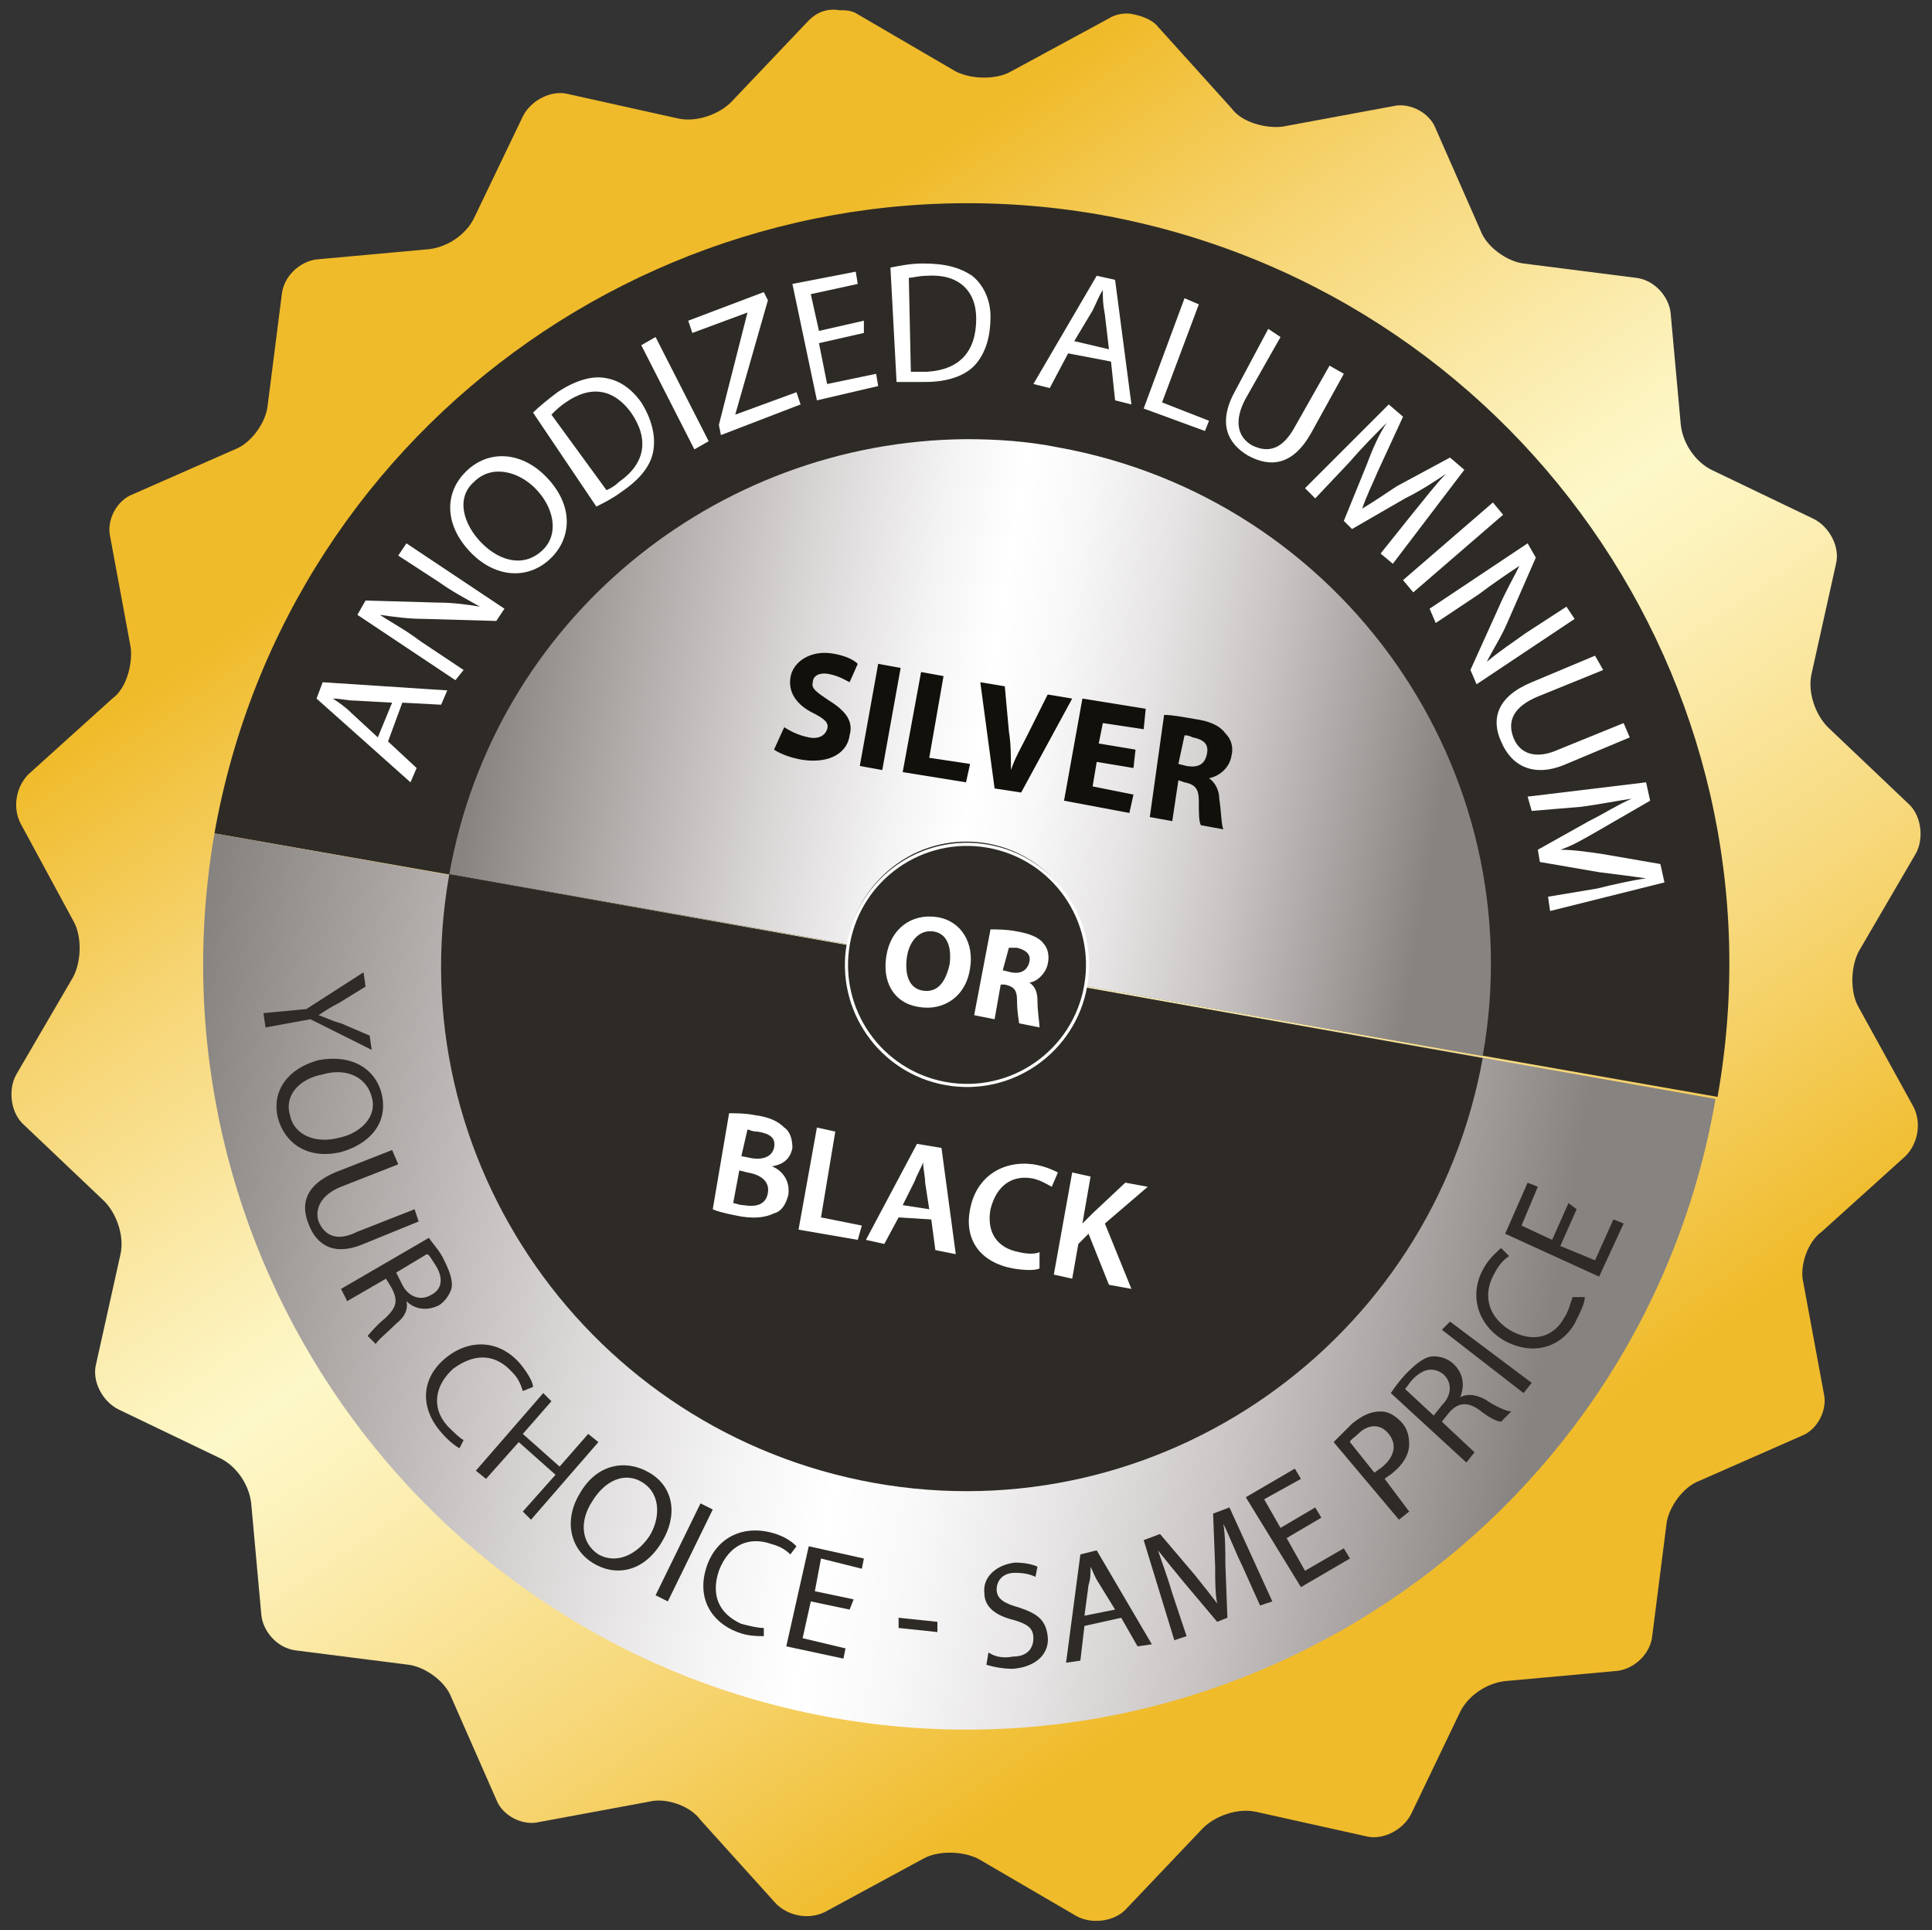 <?xml version="1.0" encoding="utf-8"?>
<!-- Generator: Adobe Illustrator 21.1.0, SVG Export Plug-In . SVG Version: 6.00 Build 0)  -->
<svg version="1.1" id="Livello_1" xmlns="http://www.w3.org/2000/svg" xmlns:xlink="http://www.w3.org/1999/xlink" x="0px" y="0px"
	 viewBox="0 0 94.6 94.5" style="enable-background:new 0 0 94.6 94.5;" xml:space="preserve">
<rect x="0" y="0" width="94.6" height="94.5" fill="#333333" stroke="none"/>
<style type="text/css">
	.st0{clip-path:url(#SVGID_2_);fill:url(#SVGID_3_);}
	.st1{clip-path:url(#SVGID_5_);fill:#2E2B26;}
	.st2{clip-path:url(#SVGID_7_);fill:url(#SVGID_8_);}
	.st3{clip-path:url(#SVGID_10_);fill:url(#SVGID_11_);}
	.st4{clip-path:url(#SVGID_13_);fill:#2E2B26;}
	.st5{clip-path:url(#SVGID_15_);}
	.st6{fill:#FFFFFF;}
	.st7{fill:#2E2B26;}
	.st8{fill:#12100B;}
	.st9{clip-path:url(#SVGID_17_);fill:#2E2B26;}
	.st10{clip-path:url(#SVGID_17_);fill:none;stroke:#FFFFFF;stroke-width:0.153;}
	.st11{clip-path:url(#SVGID_19_);}
</style>
<g>
	<defs>
		<path id="SVGID_1_" d="M39.6,1l-3.8,4c-0.6,0.6-1.7,1-2.6,0.8l-5.4-1.2c-0.8-0.2-1.8,0.3-2.2,1.1l-2.4,5c-0.4,0.8-1.3,1.4-2.2,1.5
			l-5.5,0.5c-0.8,0.1-1.6,0.8-1.7,1.7l-0.7,5.5c-0.1,0.8-0.8,1.8-1.6,2.1l-5,2.2c-0.8,0.3-1.3,1.3-1.1,2.1l1,5.4
			c0.1,0.8-0.2,2-0.9,2.5l-4.1,3.7c-0.6,0.6-0.8,1.6-0.4,2.4l2.6,4.8C4,45.8,4,47,3.6,47.8l-2.8,4.8c-0.4,0.7-0.3,1.8,0.3,2.4l4,3.8
			c0.6,0.6,1,1.7,0.8,2.6l-1.2,5.4c-0.2,0.8,0.3,1.8,1.1,2.2l5,2.4c0.8,0.4,1.4,1.3,1.5,2.2l0.5,5.5c0.1,0.8,0.8,1.6,1.7,1.7
			l5.5,0.7c0.8,0.1,1.8,0.8,2.1,1.6l2.2,5c0.3,0.8,1.3,1.3,2.1,1.1l5.4-1c0.8-0.2,2,0.2,2.5,0.9l3.7,4.1c0.6,0.6,1.6,0.8,2.4,0.4
			l4.8-2.6c0.7-0.4,1.9-0.4,2.7,0l4.8,2.8c0.7,0.4,1.8,0.3,2.4-0.3l3.8-4c0.6-0.6,1.7-1,2.6-0.8l5.4,1.2c0.8,0.2,1.8-0.3,2.2-1.1
			l2.4-5c0.4-0.8,1.3-1.4,2.2-1.5l5.5-0.5c0.8-0.1,1.6-0.8,1.7-1.7l0.7-5.5c0.1-0.8,0.8-1.8,1.6-2.1l5-2.2c0.8-0.3,1.3-1.3,1.1-2.1
			l-1-5.4c-0.2-0.8,0.2-2,0.9-2.5l4.1-3.7c0.6-0.6,0.8-1.6,0.4-2.4L91,49.3c-0.4-0.7-0.4-1.9,0-2.7l2.8-4.8c0.4-0.7,0.3-1.8-0.3-2.4
			l-4-3.8c-0.6-0.6-1-1.7-0.8-2.6l1.2-5.4c0.2-0.8-0.3-1.8-1.1-2.2l-5-2.4c-0.8-0.4-1.4-1.3-1.5-2.2l-0.5-5.5
			c-0.1-0.8-0.8-1.6-1.7-1.7l-5.5-0.7c-0.8-0.1-1.8-0.8-2.1-1.6l-2.2-5c-0.3-0.8-1.3-1.3-2.1-1.1l-5.4,1c-0.8,0.1-2-0.2-2.5-0.9
			l-3.7-4.1C56.4,1,56,0.8,55.5,0.7c-0.4-0.1-0.9,0-1.2,0.2l-4.8,2.6c-0.7,0.4-1.9,0.4-2.7,0L42,0.7c-0.3-0.2-0.6-0.2-0.9-0.2
			C40.5,0.4,40,0.6,39.6,1"/>
	</defs>
	<clipPath id="SVGID_2_">
		<use xlink:href="#SVGID_1_"  style="overflow:visible;"/>
	</clipPath>
	
		<linearGradient id="SVGID_3_" gradientUnits="userSpaceOnUse" x1="-35.152" y1="133.15" x2="-34.152" y2="133.15" gradientTransform="matrix(53.497 76.402 -76.402 53.497 12073.994 -4428.455)">
		<stop  offset="0" style="stop-color:#F0BB2A"/>
		<stop  offset="0.138" style="stop-color:#F0BB2A"/>
		<stop  offset="0.266" style="stop-color:#F6D36F"/>
		<stop  offset="0.416" style="stop-color:#FBEDB1"/>
		<stop  offset="0.487" style="stop-color:#FDF8C9"/>
		<stop  offset="0.558" style="stop-color:#FCEFB5"/>
		<stop  offset="0.707" style="stop-color:#F7D97D"/>
		<stop  offset="0.882" style="stop-color:#F0BB2A"/>
		<stop  offset="1" style="stop-color:#F0BB2A"/>
	</linearGradient>
	<polygon class="st0" points="-43.6,31.3 31.3,138.2 138.3,63.3 63.4,-43.7 	"/>
</g>
<g>
	<defs>
		<polygon id="SVGID_4_" points="7.6,0 0.7,39 0,43.1 0,86.9 34.9,93.1 43.2,94.5 87,94.5 91,71.9 94.6,51.4 94.6,7.6 51.5,0 		"/>
	</defs>
	<clipPath id="SVGID_5_">
		<use xlink:href="#SVGID_4_"  style="overflow:visible;"/>
	</clipPath>
	<path class="st1" d="M10.5,40.8C14.1,20.5,33.5,7,53.8,10.5c20.3,3.6,33.9,22.9,30.3,43.2L10.5,40.8z"/>
</g>
<g>
	<defs>
		<path id="SVGID_6_" d="M40.8,84.1c20.3,3.6,39.7-10,43.2-30.3l-73.5-13C7,61.1,20.5,80.5,40.8,84.1"/>
	</defs>
	<clipPath id="SVGID_7_">
		<use xlink:href="#SVGID_6_"  style="overflow:visible;"/>
	</clipPath>
	
		<linearGradient id="SVGID_8_" gradientUnits="userSpaceOnUse" x1="-35.152" y1="133.15" x2="-34.152" y2="133.15" gradientTransform="matrix(73.521 12.964 -12.964 73.521 4318.124 -9276.056)">
		<stop  offset="0" style="stop-color:#878381"/>
		<stop  offset="0.139" style="stop-color:#B1ACAA"/>
		<stop  offset="0.29" style="stop-color:#DAD7D7"/>
		<stop  offset="0.407" style="stop-color:#F5F4F5"/>
		<stop  offset="0.474" style="stop-color:#FFFFFF"/>
		<stop  offset="0.535" style="stop-color:#F9F8F8"/>
		<stop  offset="0.625" style="stop-color:#E6E4E4"/>
		<stop  offset="0.732" style="stop-color:#C9C5C4"/>
		<stop  offset="0.851" style="stop-color:#A19C9A"/>
		<stop  offset="0.922" style="stop-color:#878381"/>
		<stop  offset="1" style="stop-color:#878381"/>
	</linearGradient>
	<polygon class="st2" points="-1,86.2 81.7,100.8 92.1,42.2 9.3,27.6 	"/>
</g>
<g>
	<defs>
		<path id="SVGID_9_" d="M22,42.8l50.6,8.9c2.5-14-6.9-27.3-20.8-29.8c-1.5-0.3-3-0.4-4.5-0.4C35,21.6,24.2,30.4,22,42.8"/>
	</defs>
	<clipPath id="SVGID_10_">
		<use xlink:href="#SVGID_9_"  style="overflow:visible;"/>
	</clipPath>
	
		<linearGradient id="SVGID_11_" gradientUnits="userSpaceOnUse" x1="-35.152" y1="133.15" x2="-34.152" y2="133.15" gradientTransform="matrix(50.605 8.923 -8.923 50.605 2990.829 -6392.06)">
		<stop  offset="0" style="stop-color:#878381"/>
		<stop  offset="0.139" style="stop-color:#B1ACAA"/>
		<stop  offset="0.29" style="stop-color:#DAD7D7"/>
		<stop  offset="0.407" style="stop-color:#F5F4F5"/>
		<stop  offset="0.474" style="stop-color:#FFFFFF"/>
		<stop  offset="0.535" style="stop-color:#F9F8F8"/>
		<stop  offset="0.625" style="stop-color:#E6E4E4"/>
		<stop  offset="0.732" style="stop-color:#C9C5C4"/>
		<stop  offset="0.851" style="stop-color:#A19C9A"/>
		<stop  offset="0.922" style="stop-color:#878381"/>
		<stop  offset="1" style="stop-color:#878381"/>
	</linearGradient>
	<polygon class="st3" points="16.9,50.9 73.5,60.8 80.2,22.5 23.6,12.5 	"/>
</g>
<g>
	<defs>
		<polygon id="SVGID_12_" points="7.6,0 0.7,39 0,43.1 0,86.9 34.9,93.1 43.2,94.5 87,94.5 91,71.9 94.6,51.4 94.6,7.6 51.5,0 		"/>
	</defs>
	<clipPath id="SVGID_13_">
		<use xlink:href="#SVGID_12_"  style="overflow:visible;"/>
	</clipPath>
	<path class="st4" d="M22,42.8c-2.5,14,6.9,27.3,20.8,29.8c14,2.5,27.3-6.9,29.8-20.8L22,42.8z"/>
</g>
<g>
	<defs>
		<polygon id="SVGID_14_" points="7.6,0 0.7,39 0,43.1 0,86.9 34.9,93.1 43.2,94.5 87,94.5 91,71.9 94.6,51.4 94.6,7.6 51.5,0 		"/>
	</defs>
	<clipPath id="SVGID_15_">
		<use xlink:href="#SVGID_14_"  style="overflow:visible;"/>
	</clipPath>
	<g class="st5">
		<path class="st6" d="M19,36.3l1.4,1.3l-0.3,0.7l-4.6-4.1l0.3-0.8l6.1,0.4l-0.3,0.7l-1.9-0.1L19,36.3z M19.2,34.4l-1.8-0.1
			c-0.4,0-0.7-0.1-1.1-0.1l0,0c0.3,0.2,0.6,0.4,0.9,0.7l1.3,1.2L19.2,34.4z"/>
	</g>
	<g class="st5">
		<path class="st6" d="M22.3,33.3l-4.8-3.2l0.4-0.7l3.5,0.1c0.8,0,1.5,0.1,2.1,0.2l0,0c-0.7-0.4-1.3-0.7-2-1.2l-2-1.3l0.4-0.6
			l4.8,3.2l-0.4,0.6l-3.5-0.1c-0.8,0-1.5-0.1-2.2-0.2l0,0c0.6,0.4,1.2,0.7,2,1.3l2.1,1.4L22.3,33.3z"/>
	</g>
	<g class="st5">
		<path class="st6" d="M26.7,23.3c1.4,1.4,1.3,3,0.3,4c-1.1,1.1-2.7,1-3.9-0.2c-1.3-1.3-1.4-2.9-0.3-4C23.9,22,25.5,22.1,26.7,23.3z
			 M23.6,26.6c0.9,0.9,2.1,1.2,3,0.3c0.8-0.8,0.5-2.1-0.4-3c-0.8-0.8-2.1-1.2-3-0.3C22.3,24.4,22.7,25.7,23.6,26.6z"/>
	</g>
	<g class="st5">
		<path class="st6" d="M26.1,20.2c0.3-0.3,0.8-0.7,1.2-1c0.9-0.6,1.7-0.8,2.3-0.7c0.7,0.1,1.3,0.5,1.8,1.2c0.5,0.8,0.7,1.6,0.6,2.3
			c-0.1,0.8-0.7,1.5-1.6,2.1c-0.4,0.3-0.8,0.5-1.2,0.7L26.1,20.2z M29.7,24c0.2-0.1,0.4-0.2,0.6-0.4c1.3-0.9,1.5-2.1,0.6-3.4
			c-0.8-1.1-1.9-1.4-3.2-0.5c-0.3,0.2-0.5,0.4-0.7,0.6L29.7,24z"/>
	</g>
	<g class="st5">
		<path class="st6" d="M32.1,16.5l2.6,5.1L34,22l-2.6-5.1L32.1,16.5z"/>
	</g>
	<g class="st5">
		<path class="st6" d="M35.2,20.8l1.4-5.5l0,0l-2.7,1l-0.2-0.6l3.7-1.4l0.2,0.4L36,20.3l0,0l3-1.1l0.2,0.6l-3.9,1.5L35.2,20.8z"/>
	</g>
	<g class="st5">
		<path class="st6" d="M42.3,16.3l-2.2,0.5l0.4,2l2.4-0.5l0.1,0.6L40,19.6l-1.2-5.7l3.1-0.6l0.1,0.6l-2.3,0.5l0.4,1.8l2.2-0.5
			L42.3,16.3z"/>
	</g>
	<g class="st5">
		<path class="st6" d="M43.6,13.1c0.5-0.1,1-0.2,1.6-0.2c1.1,0,1.8,0.2,2.4,0.6c0.5,0.4,0.9,1.1,0.9,2c0,0.9-0.2,1.7-0.7,2.3
			c-0.5,0.6-1.4,0.9-2.5,0.9c-0.5,0-1,0-1.4,0L43.6,13.1z M44.6,18.2c0.2,0,0.5,0,0.8,0c1.6-0.1,2.4-1,2.4-2.6
			c0-1.4-0.9-2.2-2.4-2.1c-0.4,0-0.7,0.1-0.9,0.1L44.6,18.2z"/>
	</g>
	<g class="st5">
		<path class="st6" d="M52.3,17.3l-0.9,1.7l-0.8-0.2l3.1-5.3l0.9,0.2l0.8,6.1l-0.8-0.2l-0.2-1.9L52.3,17.3z M54.3,17.1l-0.2-1.7
			C54,14.9,54,14.6,54,14.2l0,0c-0.2,0.3-0.3,0.6-0.5,1l-0.9,1.5L54.3,17.1z"/>
	</g>
	<g class="st5">
		<path class="st6" d="M58,14.6l0.7,0.3l-1.8,4.8l2.3,0.9L59,21.1L56,20L58,14.6z"/>
	</g>
	<g class="st5">
		<path class="st6" d="M62.7,16.5l-1.7,3c-0.6,1.1-0.4,1.9,0.3,2.3c0.8,0.4,1.5,0.2,2.1-0.9l1.7-3l0.7,0.4l-1.6,2.9
			c-0.9,1.6-2,1.7-3.1,1.1c-1-0.6-1.5-1.6-0.6-3.2l1.6-3L62.7,16.5z"/>
	</g>
	<g class="st5">
		<path class="st6" d="M69.2,25.1c0.5-0.6,1.1-1.4,1.6-1.9l0,0c-0.6,0.4-1.2,0.8-2,1.2l-2.6,1.5l-0.4-0.4l1.1-2.7
			c0.3-0.8,0.6-1.5,1-2.1l0,0c-0.5,0.5-1.2,1.2-1.8,1.9l-1.7,1.8l-0.5-0.5l4.1-4.1l0.7,0.6L67.5,23c-0.3,0.7-0.6,1.3-0.8,1.9l0,0
			c0.5-0.3,1.1-0.7,1.7-1.1l2.6-1.4l0.7,0.6l-3.5,4.6l-0.6-0.5L69.2,25.1z"/>
	</g>
	<g class="st5">
		<path class="st6" d="M73.6,25.2l-4.4,3.8l-0.5-0.6l4.4-3.8L73.6,25.2z"/>
	</g>
	<g class="st5">
		<path class="st6" d="M70,29.8l4.8-3.2l0.4,0.7l-1.4,3.2c-0.3,0.7-0.7,1.3-1,1.9l0,0c0.6-0.5,1.2-0.9,1.9-1.4l2-1.3l0.4,0.6
			l-4.8,3.2L72,32.8l1.4-3.1c0.3-0.7,0.7-1.4,1-2l0,0c-0.6,0.4-1.2,0.8-2,1.4l-2.1,1.4L70,29.8z"/>
	</g>
	<g class="st5">
		<path class="st6" d="M78.5,32.8l-3.2,1.3c-1.2,0.5-1.5,1.2-1.2,2c0.3,0.8,1.1,1.1,2.2,0.6l3.2-1.3l0.3,0.7l-3.1,1.3
			c-1.6,0.7-2.7,0.1-3.2-1.1c-0.5-1.1-0.2-2.2,1.5-2.9l3.1-1.3L78.5,32.8z"/>
	</g>
	<g class="st5">
		<path class="st6" d="M78.2,43.5c0.8-0.2,1.7-0.4,2.4-0.5l0,0c-0.7-0.1-1.5-0.2-2.3-0.3l-2.9-0.5l-0.1-0.6l2.5-1.4
			c0.8-0.4,1.4-0.8,2.1-1.1l0,0c-0.7,0.1-1.7,0.3-2.5,0.4L75,39.7L74.8,39l5.8-0.7l0.2,0.9l-2.6,1.5c-0.7,0.4-1.2,0.7-1.8,0.9l0,0
			c0.6,0,1.3,0.1,2,0.2l2.9,0.5l0.2,0.9l-5.6,1.4l-0.1-0.7L78.2,43.5z"/>
	</g>
	<g class="st5">
		<path class="st7" d="M12.9,49.6l2.1-0.2l2.8-1.8l0.1,0.7l-1.3,0.8c-0.4,0.2-0.7,0.4-1,0.6l0,0c0.3,0.1,0.7,0.3,1.1,0.4l1.4,0.6
			l0.1,0.7l-3-1.5L13,50.3L12.9,49.6z"/>
	</g>
	<g class="st5">
		<path class="st7" d="M16.7,56.4c-1.7,0.4-2.8-0.5-3.1-1.7c-0.3-1.3,0.5-2.4,2-2.8c1.6-0.3,2.8,0.4,3.1,1.7
			C19,55,18.1,56,16.7,56.4z M15.8,52.6c-1.1,0.2-1.9,1-1.6,2c0.2,1,1.3,1.4,2.4,1.1c1-0.2,1.9-1,1.6-2
			C17.9,52.6,16.8,52.3,15.8,52.6z"/>
	</g>
	<g class="st5">
		<path class="st7" d="M19.5,57l-2.8,1.1c-1,0.4-1.3,1.1-1.1,1.7c0.3,0.7,0.9,1,1.9,0.5l2.8-1.1l0.2,0.6l-2.7,1.1
			c-1.4,0.6-2.3,0.1-2.7-1c-0.4-1-0.1-1.9,1.3-2.5l2.8-1.1L19.5,57z"/>
	</g>
	<g class="st5">
		<path class="st7" d="M21,60.6c0.2,0.3,0.5,0.6,0.7,1c0.3,0.6,0.5,1.1,0.4,1.5c-0.1,0.3-0.3,0.6-0.6,0.8c-0.6,0.3-1.2,0.2-1.6-0.2
			l0,0c0.1,0.4-0.1,0.8-0.5,1.1c-0.5,0.5-0.9,0.8-1,1L18,65.4c0.1-0.1,0.4-0.5,0.9-0.9c0.5-0.5,0.6-0.8,0.3-1.4l-0.3-0.5L17,63.7
			l-0.3-0.6L21,60.6z M19.4,62.3l0.3,0.6c0.3,0.6,0.9,0.8,1.4,0.5c0.6-0.3,0.6-0.9,0.2-1.5c-0.2-0.3-0.3-0.5-0.4-0.5L19.4,62.3z"/>
	</g>
	<g class="st5">
		<path class="st7" d="M22.5,70.9c-0.2-0.1-0.6-0.4-1-0.9c-0.9-1.1-0.9-2.5,0.3-3.5c1.2-1,2.7-0.9,3.7,0.3c0.4,0.5,0.6,0.9,0.6,1.1
			l-0.5,0.2c-0.1-0.3-0.2-0.6-0.5-0.9c-0.8-0.9-1.8-1-2.9-0.2c-0.9,0.8-1.1,1.9-0.3,2.8c0.3,0.3,0.6,0.6,0.8,0.7L22.5,70.9z"/>
	</g>
	<g class="st5">
		<path class="st7" d="M27,68.6l-1.4,1.6l1.8,1.6l1.4-1.6l0.5,0.4l-3.3,3.8L25.6,74l1.6-1.8l-1.8-1.6l-1.6,1.8l-0.5-0.4l3.3-3.8
			L27,68.6z"/>
	</g>
	<g class="st5">
		<path class="st7" d="M32.4,75.5c-0.9,1.5-2.3,1.7-3.4,1c-1.1-0.7-1.4-2.1-0.6-3.4c0.8-1.4,2.2-1.7,3.4-1
			C33,72.8,33.2,74.2,32.4,75.5z M29,73.5c-0.6,0.9-0.6,2,0.3,2.6c0.9,0.5,1.9,0,2.5-0.9c0.5-0.8,0.6-2-0.3-2.6
			C30.6,72,29.6,72.5,29,73.5z"/>
	</g>
	<g class="st5">
		<path class="st7" d="M34.9,73.9l-2.2,4.5l-0.6-0.3l2.2-4.5L34.9,73.9z"/>
	</g>
	<g class="st5">
		<path class="st7" d="M37.4,80.1c-0.3,0-0.8,0-1.3-0.2c-1.3-0.5-2-1.7-1.5-3.2c0.5-1.5,1.9-2.1,3.4-1.6c0.6,0.2,0.9,0.5,1,0.6
			l-0.3,0.4c-0.2-0.2-0.5-0.4-0.9-0.5c-1.1-0.4-2.1,0-2.6,1.3c-0.4,1.2,0,2.1,1.1,2.6c0.4,0.1,0.8,0.2,1.1,0.2L37.4,80.1z"/>
	</g>
	<g class="st5">
		<path class="st7" d="M41.6,78.8l-1.9-0.4l-0.4,1.8l2.1,0.5l-0.1,0.5l-2.8-0.6l1.1-4.9l2.7,0.6l-0.1,0.5l-2-0.5l-0.3,1.6l1.9,0.4
			L41.6,78.8z"/>
	</g>
	<g class="st5">
		<path class="st7" d="M45.9,79.4l0,0.5L44,79.7l0-0.5L45.9,79.4z"/>
	</g>
	<g class="st5">
		<path class="st7" d="M48.4,80.9c0.3,0.2,0.7,0.3,1.2,0.2c0.7,0,1-0.4,1-0.9c0-0.5-0.3-0.7-1-0.9c-0.8-0.2-1.4-0.6-1.4-1.3
			c-0.1-0.8,0.6-1.4,1.5-1.5c0.5,0,0.9,0.1,1.1,0.2l-0.1,0.5c-0.2-0.1-0.5-0.2-1-0.2c-0.7,0-0.9,0.5-0.9,0.8c0,0.5,0.4,0.7,1.1,0.9
			c0.9,0.3,1.3,0.6,1.4,1.4c0.1,0.8-0.5,1.5-1.7,1.6c-0.5,0-1-0.1-1.3-0.2L48.4,80.9z"/>
	</g>
	<g class="st5">
		<path class="st7" d="M53.1,79.6l-0.2,1.7l-0.7,0.1l0.7-5.3l0.8-0.2l2.7,4.6l-0.7,0.1l-0.8-1.4L53.1,79.6z M54.6,78.8l-0.8-1.3
			c-0.2-0.3-0.3-0.6-0.4-0.8l0,0c0,0.3,0,0.6-0.1,0.9l-0.2,1.5L54.6,78.8z"/>
	</g>
	<g class="st5">
		<path class="st7" d="M60.8,76.6c-0.3-0.6-0.6-1.4-0.9-2l0,0c0.1,0.6,0.1,1.3,0.1,2l0.1,2.6l-0.5,0.2l-1.6-1.9
			c-0.5-0.6-0.9-1.1-1.3-1.6l0,0c0.2,0.6,0.5,1.4,0.7,2.1l0.7,2.1l-0.6,0.2L56,75.4l0.8-0.3l1.7,2c0.4,0.5,0.8,1,1.1,1.4l0,0
			c-0.1-0.5-0.1-1.1-0.1-1.8l-0.1-2.6l0.8-0.3l2.1,4.6l-0.6,0.2L60.8,76.6z"/>
	</g>
	<g class="st5">
		<path class="st7" d="M64.7,74.3l-1.7,1l0.9,1.6l1.9-1.1l0.3,0.5l-2.4,1.4L61,73.3l2.4-1.4l0.3,0.5l-1.8,1l0.8,1.4l1.7-1L64.7,74.3
			z"/>
	</g>
	<g class="st5">
		<path class="st7" d="M65.3,70.6c0.2-0.2,0.5-0.5,0.9-0.9c0.5-0.4,0.9-0.6,1.4-0.6c0.4,0,0.7,0.2,1,0.5c0.3,0.3,0.4,0.7,0.4,1.1
			c0,0.5-0.3,1-0.8,1.4c-0.1,0.1-0.3,0.2-0.4,0.3L69,74l-0.5,0.4L65.3,70.6z M67.3,72.1c0.1-0.1,0.3-0.2,0.4-0.3
			c0.6-0.5,0.7-1.1,0.3-1.6c-0.4-0.5-1-0.5-1.5,0c-0.2,0.2-0.4,0.3-0.4,0.4L67.3,72.1z"/>
	</g>
	<g class="st5">
		<path class="st7" d="M68.1,68.2c0.2-0.3,0.5-0.7,0.8-1c0.5-0.5,0.9-0.8,1.3-0.8c0.3,0,0.7,0.1,1,0.4c0.5,0.5,0.5,1.1,0.3,1.6l0,0
			c0.4-0.2,0.8-0.1,1.2,0.1c0.6,0.4,1.1,0.6,1.3,0.6l-0.5,0.5c-0.2,0-0.6-0.2-1.1-0.6c-0.6-0.4-1-0.3-1.4,0.1l-0.4,0.5l1.6,1.5
			l-0.4,0.5L68.1,68.2z M70.2,69.3l0.4-0.5c0.5-0.5,0.5-1.1,0.1-1.5c-0.5-0.4-1-0.3-1.5,0.2c-0.2,0.2-0.3,0.4-0.4,0.5L70.2,69.3z"/>
	</g>
	<g class="st5">
		<path class="st7" d="M71,64.7l4,3l-0.4,0.5l-4-3.1L71,64.7z"/>
	</g>
	<g class="st5">
		<path class="st7" d="M77.6,63.5c0,0.3-0.2,0.7-0.5,1.3c-0.7,1.2-2.1,1.6-3.5,0.8c-1.3-0.8-1.7-2.3-0.9-3.6
			c0.3-0.5,0.7-0.8,0.8-0.9l0.4,0.4c-0.2,0.1-0.5,0.4-0.7,0.8c-0.6,1-0.4,2.1,0.7,2.8c1,0.6,2.1,0.5,2.7-0.6c0.2-0.3,0.3-0.7,0.4-1
			L77.6,63.5z"/>
	</g>
	<g class="st5">
		<path class="st7" d="M77.2,59.2l-0.8,1.8l1.7,0.7l0.9-2l0.5,0.2l-1.2,2.6l-4.6-2.1l1.1-2.5l0.5,0.2l-0.8,1.9l1.5,0.7l0.8-1.8
			L77.2,59.2z"/>
	</g>
	<g class="st5">
		<path class="st8" d="M38.4,35.6c0.3,0.2,0.7,0.4,1.2,0.5c0.5,0.1,0.8-0.1,0.9-0.4c0.1-0.3-0.1-0.5-0.7-0.8c-0.8-0.4-1.2-1-1.1-1.7
			c0.1-0.8,1-1.4,2.1-1.2c0.6,0.1,1,0.3,1.2,0.5l-0.4,0.9c-0.2-0.1-0.5-0.3-1-0.4c-0.5-0.1-0.8,0.1-0.8,0.4
			c-0.1,0.3,0.2,0.5,0.8,0.9c0.8,0.5,1.2,1,1,1.7c-0.1,0.8-0.9,1.4-2.3,1.2c-0.6-0.1-1.1-0.3-1.4-0.5L38.4,35.6z"/>
		<path class="st8" d="M44.1,32.7l-0.9,5l-1.1-0.2l0.9-5L44.1,32.7z"/>
	</g>
	<g class="st5">
		<path class="st8" d="M45.1,32.9l1.1,0.2l-0.7,4l2,0.3l-0.2,0.9l-3.1-0.5L45.1,32.9z"/>
	</g>
	<g class="st5">
		<path class="st8" d="M48.7,38.6L48,33.4l1.2,0.2l0.2,2.2c0.1,0.6,0.1,1.2,0.1,1.9l0,0c0.2-0.6,0.5-1.1,0.8-1.7l1-2l1.2,0.2
			L50,38.8L48.7,38.6z"/>
		<path class="st8" d="M55.5,37.6l-1.8-0.3l-0.2,1.2l2,0.4l-0.2,0.9l-3.2-0.6l0.9-5l3.1,0.5L56,35.7L54,35.4l-0.2,1l1.8,0.3
			L55.5,37.6z"/>
		<path class="st8" d="M57,35c0.4,0,0.9,0.1,1.5,0.2c0.7,0.1,1.2,0.3,1.5,0.7c0.3,0.3,0.4,0.7,0.3,1.1c-0.1,0.6-0.6,1-1.1,1.1l0,0
			c0.3,0.2,0.5,0.6,0.5,1c0.1,0.6,0.1,1.3,0.2,1.5l-1.1-0.2c-0.1-0.2-0.1-0.6-0.1-1.2c0-0.6-0.2-0.8-0.7-0.9l-0.3-0.1l-0.3,2
			l-1.1-0.2L57,35z M57.7,37.4l0.4,0.1c0.6,0.1,0.9-0.1,1-0.6c0.1-0.5-0.2-0.7-0.7-0.8C58.2,36,58.1,36,58,36L57.7,37.4z"/>
	</g>
	<g class="st5">
		<path class="st6" d="M35.7,54.5c0.3,0,0.8,0,1.3,0.1c0.7,0.1,1.1,0.3,1.4,0.6c0.3,0.2,0.4,0.6,0.4,1c-0.1,0.5-0.4,0.8-1,0.9l0,0
			c0.5,0.2,0.9,0.7,0.8,1.4c-0.1,0.4-0.3,0.8-0.7,0.9c-0.4,0.2-1,0.3-1.9,0.1c-0.5-0.1-0.9-0.2-1.1-0.3L35.7,54.5z M35.9,58.9
			c0.1,0,0.3,0.1,0.5,0.1c0.6,0.1,1.1,0,1.2-0.6c0.1-0.6-0.4-0.9-1-1l-0.4-0.1L35.9,58.9z M36.3,56.6l0.5,0.1c0.6,0.1,1-0.1,1.1-0.5
			c0.1-0.5-0.2-0.7-0.8-0.8c-0.3,0-0.4-0.1-0.5-0.1L36.3,56.6z"/>
	</g>
	<g class="st5">
		<path class="st6" d="M40,55.2l0.9,0.2l-0.7,4.2l2,0.4L42,60.7l-2.9-0.5L40,55.2z"/>
	</g>
	<g class="st5">
		<path class="st6" d="M44,59.6l-0.7,1.3l-0.9-0.2l2.5-4.7l1.2,0.2l0.7,5.2l-1-0.2l-0.2-1.5L44,59.6z M45.5,59.2l-0.2-1.3
			c0-0.3-0.1-0.7-0.1-1l0,0c-0.1,0.3-0.3,0.6-0.4,0.9l-0.6,1.2L45.5,59.2z"/>
	</g>
	<g class="st5">
		<path class="st6" d="M50.9,62.1c-0.2,0.1-0.7,0.1-1.3,0c-1.6-0.3-2.4-1.4-2.1-2.9c0.3-1.6,1.6-2.4,3.1-2.2c0.6,0.1,1,0.3,1.2,0.4
			l-0.3,0.7c-0.2-0.1-0.5-0.3-0.9-0.4c-1-0.2-1.8,0.3-2.1,1.5c-0.2,1.1,0.3,1.9,1.4,2.1c0.4,0.1,0.8,0.1,1,0L50.9,62.1z"/>
		<path class="st6" d="M52.5,57.4l0.9,0.2L53,59.9l0,0c0.2-0.2,0.3-0.3,0.5-0.5l1.6-1.5l1.1,0.2l-2.1,1.8l1.3,3.2l-1.1-0.2l-1-2.5
			l-0.5,0.5l-0.3,1.7l-0.9-0.2L52.5,57.4z"/>
	</g>
</g>
<g>
	<defs>
		<polygon id="SVGID_16_" points="7.6,0 0.7,39 0,43.1 0,86.9 34.9,93.1 43.2,94.5 87,94.5 91,71.9 94.6,51.4 94.6,7.6 51.5,0 		"/>
	</defs>
	<clipPath id="SVGID_17_">
		<use xlink:href="#SVGID_16_"  style="overflow:visible;"/>
	</clipPath>
	<path class="st9" d="M53.2,48.2c-0.6,3.2-3.6,5.4-6.9,4.8c-3.2-0.6-5.4-3.6-4.8-6.9c0.6-3.2,3.6-5.4,6.9-4.8
		C51.6,41.9,53.7,45,53.2,48.2"/>
	<ellipse transform="matrix(0.174 -0.985 0.985 0.174 -7.373 85.616)" class="st10" cx="47.3" cy="47.2" rx="5.9" ry="5.9"/>
</g>
<g>
	<defs>
		<polygon id="SVGID_18_" points="7.6,0 0.7,39 0,43.1 0,86.9 34.9,93.1 31.9,102.4 75.8,102.4 91,71.9 94.6,51.4 94.6,7.6 51.5,0 
					"/>
	</defs>
	<clipPath id="SVGID_19_">
		<use xlink:href="#SVGID_18_"  style="overflow:visible;"/>
	</clipPath>
	<g class="st11">
		<path class="st6" d="M47.5,47.4c-0.2,1.4-1.3,2.1-2.5,1.9c-1.3-0.2-1.8-1.3-1.6-2.5c0.2-1.3,1.2-2.1,2.5-1.9
			C47.1,45.1,47.7,46.2,47.5,47.4z M44.4,46.9c-0.1,0.8,0.1,1.5,0.8,1.6c0.7,0.1,1.1-0.4,1.3-1.3c0.1-0.8-0.1-1.5-0.8-1.6
			C45,45.5,44.5,46.1,44.4,46.9z"/>
		<path class="st6" d="M48.5,45.5c0.3,0,0.8,0,1.3,0.1c0.6,0.1,1.1,0.3,1.3,0.6c0.2,0.2,0.3,0.6,0.2,1c-0.1,0.5-0.6,0.9-0.9,0.9l0,0
			c0.3,0.2,0.4,0.5,0.4,0.9c0,0.5,0.1,1.1,0.1,1.3l-1-0.2c0-0.1-0.1-0.5-0.1-1.1c0-0.6-0.2-0.7-0.6-0.8L49,48.2l-0.3,1.7l-1-0.2
			L48.5,45.5z M49.1,47.5l0.4,0.1c0.5,0.1,0.8-0.1,0.9-0.5c0.1-0.4-0.2-0.6-0.6-0.7c-0.2,0-0.4,0-0.4,0L49.1,47.5z"/>
	</g>
</g>
</svg>
